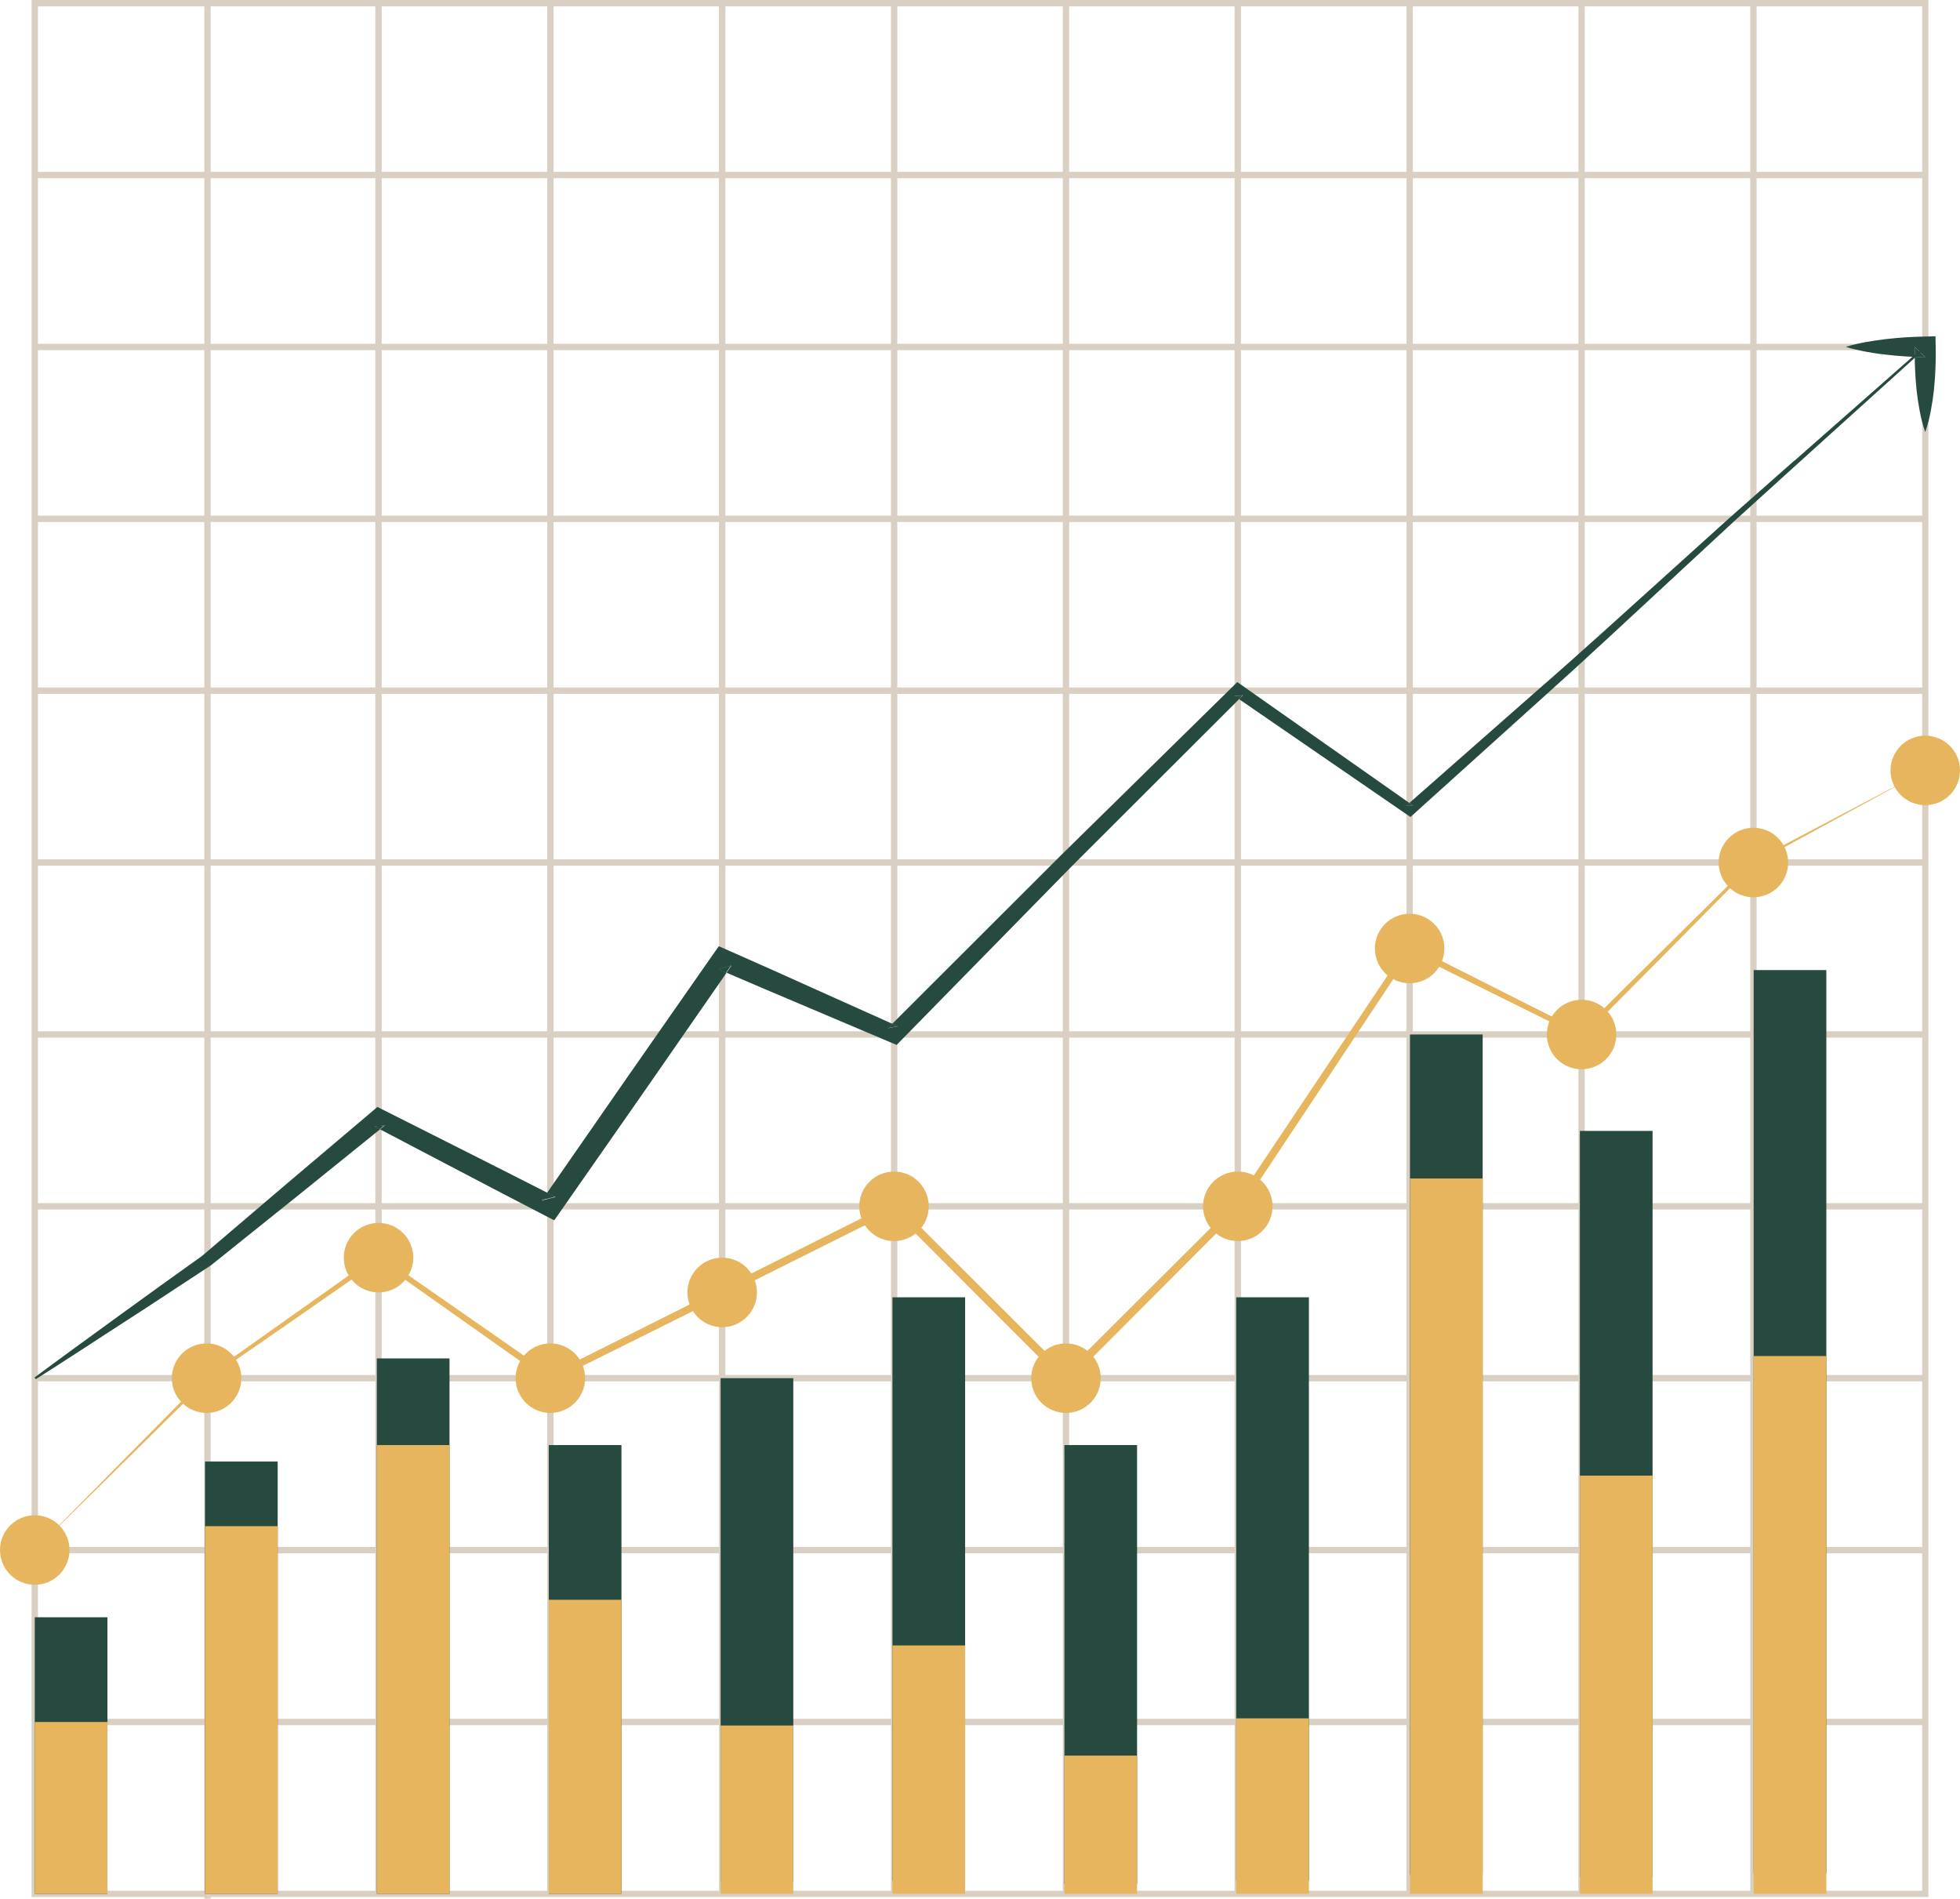 <?xml version="1.0" encoding="UTF-8"?>
<svg id="Layer_1" xmlns="http://www.w3.org/2000/svg" width="1725.8" height="1671.7" version="1.1" viewBox="0 0 1725.8 1671.7">
  <!-- Generator: Adobe Illustrator 29.0.1, SVG Export Plug-In . SVG Version: 2.1.0 Build 192)  -->
  <defs>
    <style>
      .st0 {
        fill: #264940;
      }

      .st1 {
        fill: #e6b55d;
      }

      .st2 {
        fill: #d9d0c3;
      }
    </style>
  </defs>
  <g>
    <g>
      <path class="st2" d="M27.8,1670.2h1670.2V0H27.8v1670.2ZM33.4,5.6h1659.1v1659.1H33.4V5.6Z"/>
      <rect class="st2" x="30.6" y="1513.3" width="1664.6" height="5.6"/>
      <rect class="st2" x="30.6" y="1362" width="1664.6" height="5.6"/>
      <rect class="st2" x="30.6" y="1210.6" width="1664.6" height="5.6"/>
      <rect class="st2" x="30.6" y="1059.3" width="1664.6" height="5.6"/>
      <rect class="st2" x="30.6" y="908" width="1664.6" height="5.6"/>
      <rect class="st2" x="30.6" y="756.6" width="1664.6" height="5.6"/>
      <rect class="st2" x="30.6" y="605.3" width="1664.6" height="5.6"/>
      <rect class="st2" x="30.6" y="454" width="1664.6" height="5.6"/>
      <rect class="st2" x="30.6" y="302.7" width="1664.6" height="5.6"/>
      <rect class="st2" x="30.6" y="151.3" width="1664.6" height="5.6"/>
      <rect class="st2" x="1541.1" y="2.8" width="5.6" height="1664.6"/>
      <rect class="st2" x="1389.8" y="2.8" width="5.6" height="1664.6"/>
      <rect class="st2" x="1238.4" y="2.8" width="5.6" height="1664.6"/>
      <rect class="st2" x="1087.1" y="2.8" width="5.6" height="1664.6"/>
      <rect class="st2" x="935.8" y="2.8" width="5.6" height="1664.6"/>
      <rect class="st2" x="784.5" y="2.8" width="5.6" height="1664.6"/>
      <rect class="st2" x="633.1" y="2.8" width="5.6" height="1664.6"/>
      <rect class="st2" x="481.8" y="2.8" width="5.6" height="1664.6"/>
      <rect class="st2" x="330.5" y="2.8" width="5.6" height="1664.6"/>
      <rect class="st2" x="179.9" y="1.2" width="5.6" height="1670.5"/>
    </g>
    <g>
      <g>
        <polygon class="st1" points="182.8 1214.6 182.9 1214.5 183 1214.4 182.8 1214.6"/>
        <polygon class="st1" points="941.2 1210.8 938.6 1208.2 936 1210.8 941.2 1210.8"/>
        <polygon class="st1" points="1393.6 908.7 1392.1 908 1391 909.2 1393.6 908.7"/>
        <polygon class="st1" points="1087.5 1059.7 1087.3 1059.9 1087.1 1060.2 1087.5 1059.7"/>
        <polygon class="st1" points="486.3 1211 484.8 1209.9 483.2 1210.7 486.3 1211"/>
        <polygon class="st1" points="1543.2 758.4 1543 758.6 1466.9 833.8 1392.1 908 1393.6 908.7 1391 909.2 1392.1 908 1242.5 832.5 1240.2 831.4 1238.8 833.5 1162.9 946.8 1087.3 1059.9 1087.5 1059.7 1087.1 1060.2 1087.3 1059.9 938.6 1208.2 941.2 1210.8 936 1210.8 938.6 1208.2 865.5 1135.2 789.7 1059.6 787.9 1057.8 785.7 1059 484.8 1209.9 486.3 1211 483.2 1210.7 484.8 1209.9 334.6 1105.4 333.2 1104.5 331.9 1105.4 256.5 1158.8 181.1 1212.2 181 1212.3 180.9 1212.4 105.7 1288.5 30.6 1364.7 106.8 1289.6 182.9 1214.5 182.8 1214.6 183 1214.4 182.9 1214.5 258.7 1162 333.2 1110.1 331.9 1109.2 334.6 1109.2 333.2 1110.1 482.9 1215.9 484.3 1216.9 485.9 1216.1 637.4 1140.8 786.5 1066.3 784.8 1064.6 788.8 1065.2 786.5 1066.3 860.3 1140.3 936 1216 938.6 1218.6 941.2 1216 1092.3 1064.5 1092.5 1064.2 1092.7 1064 1168.2 950.4 1242.2 838.8 1239.9 837.7 1243.6 836.7 1242.2 838.8 1391.5 912.8 1393 913.5 1394.2 912.3 1469.5 836.4 1544.6 760.4 1544.5 760.5 1544.7 760.3 1544.6 760.4 1695.2 678.3 1543.3 758.4 1543.2 758.4"/>
        <polygon class="st1" points="1544.5 760.5 1544.6 760.4 1544.7 760.3 1544.5 760.5"/>
        <polygon class="st1" points="331.9 1109.2 333.2 1110.1 334.6 1109.2 331.9 1109.2"/>
        <polygon class="st1" points="1239.9 837.7 1242.2 838.8 1243.6 836.7 1239.9 837.7"/>
        <polygon class="st1" points="784.8 1064.6 786.5 1066.3 788.8 1065.2 784.8 1064.6"/>
      </g>
      <g>
        <circle class="st1" cx="30.6" cy="1364.7" r="30.6"/>
        <circle class="st1" cx="181.9" cy="1213.4" r="30.6"/>
        <circle class="st1" cx="333.3" cy="1107.3" r="30.6"/>
        <circle class="st1" cx="484.6" cy="1213.4" r="30.6"/>
        <circle class="st1" cx="635.9" cy="1137.9" r="30.6"/>
        <circle class="st1" cx="787.2" cy="1062.1" r="30.6"/>
        <circle class="st1" cx="938.6" cy="1213.4" r="30.6"/>
        <circle class="st1" cx="1089.9" cy="1062.1" r="30.6"/>
        <circle class="st1" cx="1241.2" cy="835.1" r="30.6"/>
        <path class="st1" d="M1392.6,880.2c-16.9,0-30.6,13.7-30.6,30.6s13.7,30.6,30.6,30.6,30.6-13.7,30.6-30.6-13.7-30.6-30.6-30.6Z"/>
        <circle class="st1" cx="1543.9" cy="759.4" r="30.6"/>
        <circle class="st1" cx="1695.2" cy="678.3" r="30.6"/>
      </g>
    </g>
    <g>
      <g>
        <path class="st0" d="M488.9,1053.6c-2.5-1.3-4.9-2.5-7.4-3.8l-4.7,6.8,12.1-3Z"/>
        <polygon class="st0" points="178.7 1104.7 178.4 1105 178.3 1105 178.7 1104.7"/>
        <polygon class="st0" points="790.4 903.5 785.5 901.3 781.6 905.2 790.4 903.5"/>
        <polygon class="st0" points="1244.1 709.2 1240.9 707 1237.9 709.6 1244.1 709.2"/>
        <polygon class="st0" points="1086.5 612.9 1090.6 615.7 1094 612.3 1086.5 612.9"/>
        <polygon class="st0" points="329.5 991.7 334.2 994.2 338.5 990.7 329.5 991.7"/>
        <path class="st0" d="M1580,405.5l-57.2,50.5-56.6,51.1c-37.8,34-75.3,68.4-113.7,101.7l-111.6,98.2,3.2,2.2-6.1.4,3-2.6-147.6-103.7-4-2.8-3.5,3.5-152.7,150-147.6,147.4,4.9,2.2-8.7,1.7,3.9-3.9-70.4-31.6-37.6-16.9-37.7-16.7-7.1-3.1-4.5,6.4-75.8,108.6-70.8,102c2.5,1.3,4.9,2.5,7.4,3.8l-12.1,3,4.7-6.8c-22.8-11.6-45.6-23.2-68.5-34.7l-76-38.3-5-2.5-4.1,3.5-74.9,63.4-74.6,63.6.3-.2-.4.3h.1c0,0-37,26.5-37,26.5-12.4,8.9-24.8,17.9-37.2,26.9l-37.1,27c-12.4,9-24.7,18.1-37,27.2l1.1,1.5c12.9-8.2,25.8-16.4,38.6-24.8l38.5-25c12.9-8.3,25.7-16.6,38.5-25.1l38.4-25.2h.1c0,0,.3-.3.3-.3l76.6-61.4,72.1-58.2-4.8-2.5,9.1-1-4.3,3.5,70.6,37c25.1,13.2,50.3,26.3,75.4,39.3l7.4,3.8,4.8-6.8,75.8-108.6,71.1-102.5-7.1-3.1,11.5-3.3-4.4,6.3,30.8,13.2,38,16.1,76,32.2,5,2.1,3.7-3.8,149.8-152.8,148-147.8-4.1-2.8,7.5-.7-3.5,3.4,147.8,101.6,3.2,2.2,2.9-2.6,113.3-102.2c37.9-33.9,75-68.7,112.3-103.2l56-51.9,56.5-51.2,113.2-102.3-1.2-1.4-114.5,100.8Z"/>
        <polygon class="st0" points="632.1 853.4 639.3 856.4 643.7 850.1 632.1 853.4"/>
      </g>
      <g>
        <path class="st0" d="M1686,305.4c0,3,0,5.9,0,8.9,3.1.1,6.2.2,9.2.3l-9.2-9.2Z"/>
        <path class="st0" d="M1704.2,296.1l-9,.2c-5.8.1-11.7.4-17.5.7-5.8.4-11.7.9-17.5,1.6-5.8.7-11.7,1.6-17.5,2.6-5.8,1.1-11.7,2.4-17.5,4.2,5.8,1.8,11.7,3.1,17.5,4.2,5.8,1.1,11.7,2,17.5,2.6,5.8.7,11.7,1.2,17.5,1.6,2.8.2,5.5.3,8.3.4,0-3,0-5.9,0-8.9l9.2,9.2c-3.1,0-6.2-.2-9.2-.3,0,3.3,0,6.6.2,9.9.2,6.3.7,12.5,1.3,18.8.7,6.3,1.6,12.5,2.8,18.8,1.2,6.3,2.7,12.5,4.9,18.8,2.2-6.3,3.7-12.5,4.9-18.8,1.2-6.3,2.1-12.5,2.8-18.8.6-6.3,1.1-12.5,1.3-18.8.3-6.3.3-12.5.2-18.8l-.2-9.4Z"/>
      </g>
    </g>
  </g>
  <g>
    <g>
      <rect class="st0" x="30.6" y="1423.9" width="64" height="243.5"/>
      <rect class="st1" x="30.6" y="1516.1" width="64" height="151.3"/>
    </g>
    <g>
      <rect class="st0" x="180.5" y="1286.8" width="64" height="380.6"/>
      <rect class="st1" x="180.5" y="1343.7" width="64" height="323.7"/>
    </g>
    <g>
      <rect class="st0" x="331.8" y="1196" width="64" height="471.4"/>
      <rect class="st1" x="331.8" y="1272.3" width="64" height="395.1"/>
    </g>
    <g>
      <rect class="st0" x="483.2" y="1272.3" width="64" height="395.1"/>
      <rect class="st1" x="483.2" y="1408.5" width="64" height="258.9"/>
    </g>
    <g>
      <rect class="st0" x="634.5" y="1213.4" width="64" height="443.9"/>
      <rect class="st1" x="634.5" y="1519.2" width="64" height="148.2"/>
    </g>
    <g>
      <rect class="st0" x="785.8" y="1142.2" width="64" height="513.6"/>
      <rect class="st1" x="785.8" y="1448.7" width="64" height="218.7"/>
    </g>
    <g>
      <rect class="st0" x="1088.5" y="1142.2" width="64" height="513.6"/>
      <rect class="st1" x="1088.5" y="1512.9" width="64" height="154.5"/>
    </g>
    <g>
      <rect class="st0" x="1241.5" y="910.8" width="64" height="739.9"/>
      <rect class="st1" x="1241.5" y="1037.6" width="64" height="629.8"/>
    </g>
    <g>
      <rect class="st0" x="1391.1" y="995.7" width="64" height="656.9"/>
      <rect class="st1" x="1391.1" y="1299.2" width="64" height="368.2"/>
    </g>
    <g>
      <rect class="st0" x="1544.1" y="854.1" width="64" height="795.2"/>
      <rect class="st1" x="1544.1" y="1193.9" width="64" height="473.5"/>
    </g>
    <g>
      <rect class="st0" x="937.2" y="1272.3" width="64" height="386.3"/>
      <rect class="st1" x="937.2" y="1545.7" width="64" height="121.7"/>
    </g>
  </g>
</svg>
